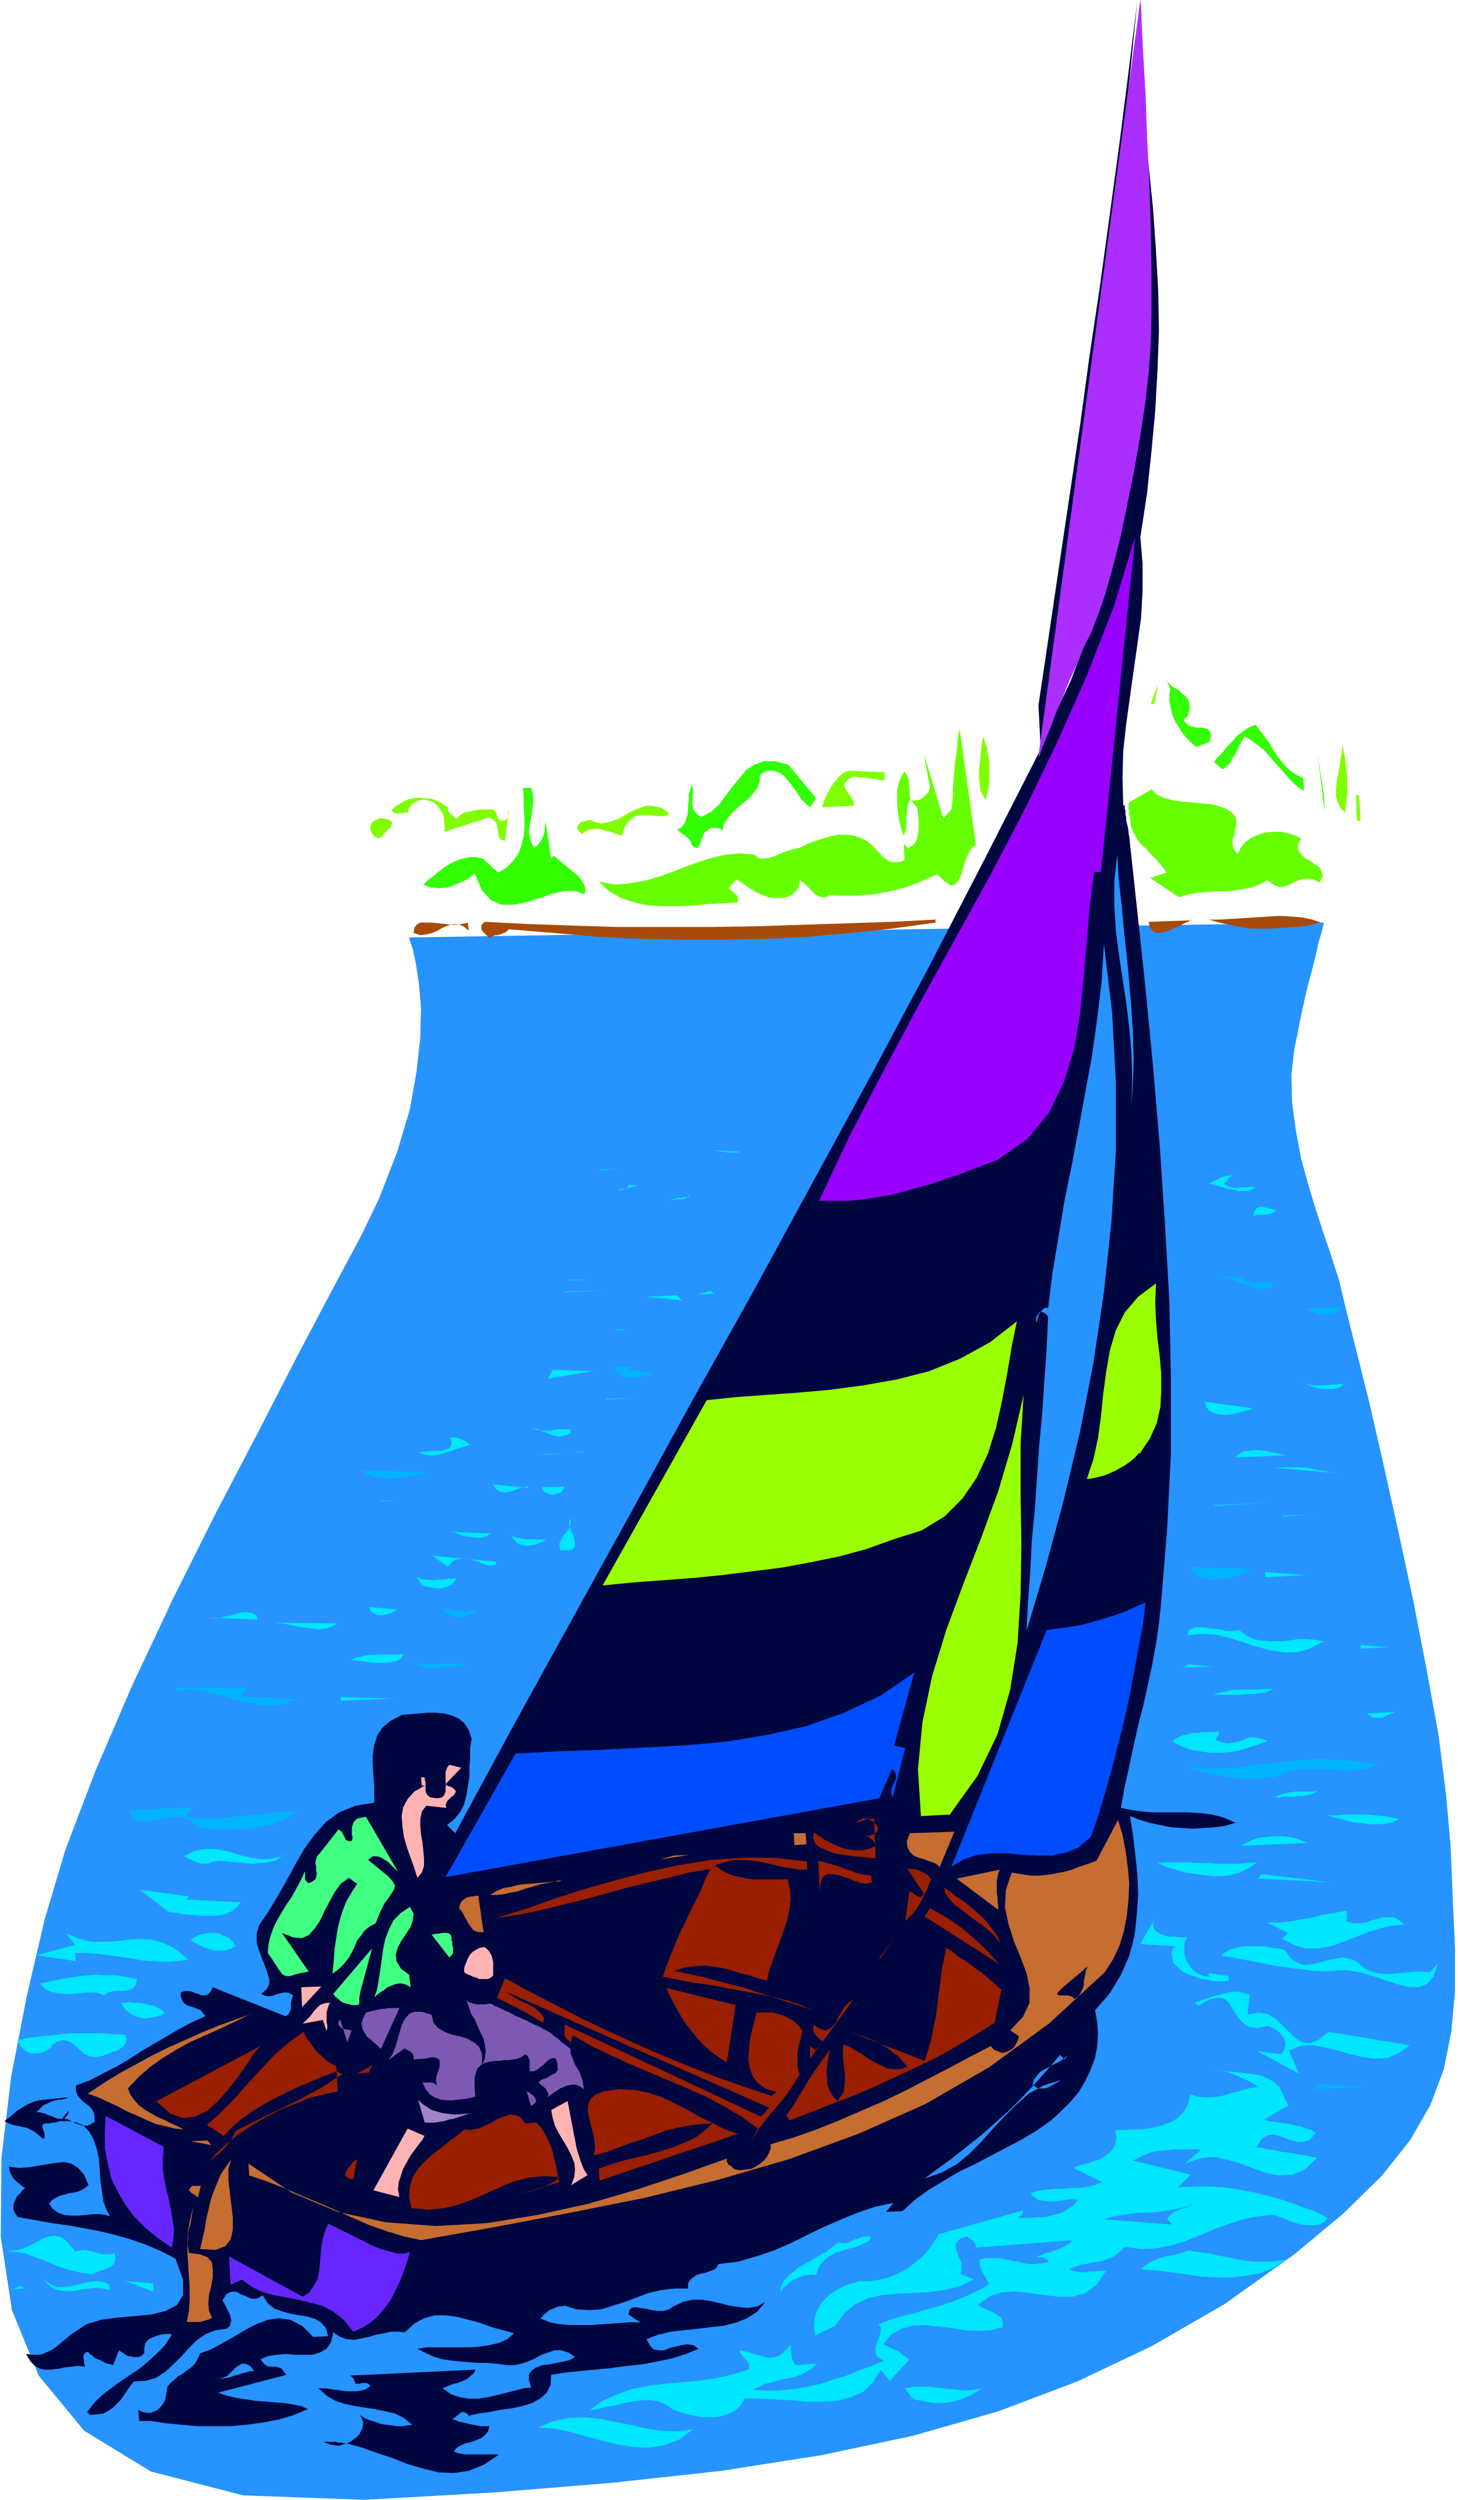 <svg xmlns="http://www.w3.org/2000/svg" fill-rule="evenodd" height="448" preserveAspectRatio="none" stroke-linecap="round" viewBox="0 0 1960 3360" width="261.333"><style>.pen1{stroke:none}.brush2{fill:#2693ff}.brush3{fill:#000640}.brush4{fill:#6f0}.brush7{fill:#3f0}.brush8{fill:#80ff00}.brush10{fill:#00e6ff}.brush11{fill:#00b3ff}.brush12{fill:#9f0}.brush13{fill:#004dff}.brush14{fill:#ffb3b3}.brush15{fill:#40ff83}.brush16{fill:#991f00}.brush17{fill:#c66d31}.brush18{fill:#7d59b3}.brush20{fill:#6726ff}</style><path class="pen1 brush2" fill-rule="nonzero" d="m550 1260 1 4 4 12 4 19 4 26 3 33-1 40-5 46-9 51-17 57-24 62-24 50-38 71-47 89-53 103-58 111-58 116-55 117-49 114-40 105-28 94-24 103-21 108-13 109-1 106 15 99 36 88 61 74 90 55 124 32 163 6 175-10 159-13 146-16 134-21 123-26 115-33 106-40 101-48 97-56 94-67 66-55 52-51 38-48 27-47 18-48 10-50 5-54v-58l-3-66-3-73-6-67-10-80-16-88-18-93-20-93-20-90-19-83-18-72-14-56-9-38-5-15-7-22-9-26-10-31-10-33-10-36-7-38-5-37-1-37 4-35 4-19 4-21 5-23 5-22 6-22 5-20 4-18 4-13 2-9 1-3-1230 20z"/><path class="pen1 brush3" fill-rule="nonzero" d="M111 2856h-1l-1-1h-1l-2-1h-1l-1-1h-2l-2-1h-3 2l1 1 1 1h2l1 1h2l1 1h2l1 1h2zm324 426 4 2 3 1 3 1h3l3 1h6l3-1 3-1 3-1h-3l-3-1h-6l-3-1h-15zM49 2839l5-5 4-4 4-2 4-2 5-2 4-1 4-1h4l5-1 4-2-12 1-10 1-9 1-9 1-7 2-7 3-7 4-8 5-8 7-9 7 6 3 5 2 5 1 5 1 4 1 5 1 4 2 6 3 5 4 7 6 2-2v-5l-1-3-1-3-1-3v-2l1-2 3-1h5l4-1h3l4-1 3-1h15l2 1-1-1-1-1h-1l-1-1h-2l-1-1h-2l-1-1h-1l-3 1h-3l-4-1-3-1-4-2-4-1-4-2-4-1-4-1h-3z"/><path class="pen1 brush3" fill-rule="nonzero" d="m92 2837-8 10h3v-1l1-1h1l1-1v-1l1-1 1-2v-3z"/><path class="pen1 brush4" fill-rule="nonzero" d="m1748 1126-7-3-9-3-10-2h-10l-11 1-10 3-9 4-8 6-6 7-4 9-5-6-2-6v-6l2-7 1-7 2-6v-6l-1-6-4-5-7-5-10-4-11-3-11-1-11-1-11-1-11-1-11-2-10-3-9-4-7-7-31 18v8l1 3v4l1 4v3l1 4v4l1 3 1 4 4 7 4 7 5 6 6 5 5 6 5 5 5 5 5 6 4 5 3 5-22 7 39 26 13-4 13-2 12-1 12-1h12l12-1 12-2 11-2 11-4 11-6 8 6 7 3h6l6-2 6-3 6-3 7-2 7-1 8 1 9 4 4-8-1-6-3-6-6-4-7-5-7-4-5-5-4-6v-7l4-8z"/><path class="pen1 brush3" fill-rule="nonzero" d="m1507 2429 5-28 6-27 6-28 6-27 7-27 6-27 6-28 5-27 4-28 3-29 8-98 5-100v-103l-2-103-6-105-7-105-9-106-10-104-11-103-11-102-1-4v-4l-1-5-1-4-1-4v-4l-1-4v-5l-1-4v-4l-2 1-1-37 1-37 4-36 5-36 5-36 5-35 5-36 2-36v-36l-3-36 9-59 6-57 5-54 3-54 2-53-1-54-3-54-4-57-6-59-8-63 4 85 1 86-2 86-5 86-9 86-14 85-18 84-24 81-30 79-36 75 13-97 14-98 14-98 13-98 13-99 13-100 13-99 12-100 11-101 10-100-12 96-12 95-13 95-13 95-14 94-13 95-14 94-14 94-14 95-14 94 3 59-75 147-76 147-78 146-79 145-79 145-81 145-80 146-80 145-80 145-79 146-11-11 10-8 8-10 5-10 3-12 2-12 2-13v-13l1-13v-13l2-12-4-12-6-9-7-6-9-4-11-3-11-1h-11l-12 1-12 1-11 1-15 8-11 9-7 11-4 13-2 13v13l1 14 1 13v24l-25 4-22 9-18 13-15 17-14 19-12 21-12 22-12 21-12 20-13 19-3 11v12l3 10 4 11 4 10 3 9 3 9v7l-4 7-7 6 4 2 4 1h5l4-1 5-2 5-1 4-1h4l5 2 3 2-1 3-1 3-1 3v9l-1 3-1 2-2 3-3 2-98-39-3 6-4 4-4 1h-4l-4-2-4-1-5-2-5-1h-5l-5 2v6l2 5 2 3 4 3 5 2 4 1 5 2 5 2 3 4 3 4-18 8-17 9-17 10-17 10-17 10-17 11-17 10-18 9-17 9-19 7v7l2 6 3 4 4 4 4 3 5 4 3 3 3 5 1 5v8l-2 1-1 1-2 1-1 1h-2l-1 1h-6l8 8 6 11 4 12 3 14 1 15 1 14 2 15 2 13 4 11 5 9-6-2-8-1h-9l-10 1-10 1H95l-9-1-8-3-7-5-5-7 4-5 5-3 6-3 5-1 6-2 6-1 6-1 5-2 5-3 5-4-6-14-8-9-9-6-10-2-11 1-12 2-12 2-13 2-13 1-13-2 1 6 2 5 3 5 4 4 4 3 3 3 3 2 2 1 1 1-1-1-4 3-3 4-4 4-2 4-2 4-1 4v5l1 4 2 3 3 4 23 4 22 4 22 3 22 4 21 4 21 5 21 6 20 7 21 9 19 10 10 28v21l-8 13-15 8-20 5-22 2-23 2-22 3-20 6-15 10-7 5-6 5-6 5-6 5-6 4-6 3-7 3-6 1h-8l-8-1 6 10 6 6 7 4 7 1h8l9-1 9-2 9-1 9-1 9 1v-2l-1-3v-4l-1-3v-2l1-2 1-2 1-1 3-1 3 3 3 2 3 3 4 2 3 1 4 2 3 2 4 1 4 1 3 1 8-20 12 8h4l3 1h8l2-1 2-1 2-2 1-2v-6l1-6 3-4 4-3 5-2 5-2 5-1 6-1h5l3 1-10 15-12 12-11 10-11 9-12 8-12 8-11 8-12 9-12 11-11 14 4 4 10-1 8-1 7-4 6-4 5-5 5-5 4-6 5-7 4-6 5-6 16-1 14-4 12-8 11-10 11-11 10-11 11-11 12-8 13-5 15-2 4-4 1-4 1-3-1-4-1-4-2-4-2-4-2-4-2-4-2-3 5-8 5-3 5-1 5 1 5 3 6 2 6 3 5 1 6-1 6-4 7 11 9 7 11 4 11 3 12 2 11 2 10 3 8 5 6 7 3 11-20 1-15-15-16-8-15-2-15 2-16 6-15 8-15 9-16 9-15 8-14 5-3 7-4 7-5 5-6 4-6 5-6 3-5 5-5 4-4 5-1 7-1 5-1 6-3 5-3 4-4 4-4 2-5 2h-6l-5-1-6-3 1 15h16l19 3 21 2 22 2h45l22-2 22-3 21-4 20-6 19-8-9-4-10-2-12-2-12-1-13-1-14-1-13-2-13-2-13-3-12-4 92-24-4-5-3-4-4-1-3-1h-10l-4-2-3-3-4-5 10-4 12-2 12-1 12 1h24l10-3 9-5 6-9 3-13 9 6 9 3 10 1 10-2 10-2 10-3 10-2 10-2h9l9 1 13-12 13-7 14-4h15l15 2 16 4 15 4 16 6 15 4 15 4-9 8-11 5-13 3-13 2-14 1h-57l-13 2 12 6 11 5 11 3 12 2 11 1 12 1 12 1h12l14 1 13 2h10l10-2 9-3 9-4 9-5 9-3 8-3h9l10 3 9 6-7 4-8 2-10 2-10 2-9 1-8 3-6 4-4 5v8l3 10-10 1-11 3-12 3-12 3-13 3-13 2h-13l-12-2-12-4-11-8 5-2 5-2 5-2 5-1 5-2 5-2 5-3 3-3 4-3 2-5-169 8h1l1 1 1 1 1 1 1 1 1 1v2l1 1v1l1 2h6l2-1h7l2 1 1 1 2 2-6 4-6 2-7 1h-14l-7-1-7-1-8-1-7-1h-8l11 10 12 7 12 4 14 3 13 2 14 2 14 3 13 3 12 6 11 9-6 1-7 1h-7l-7-1-8-1-7-1-8-3-7-2-7-3-6-4 2 4 2 5v4l-1 5-2 4-2 4-4 4-4 3-4 3-5 2 21 6 20 7 21 7 20 8 21 6 20 5 21 1 20-3 20-8 21-14h-45l-6-1-5-1-5-2 4-5 5-3 6-3 6-1 6-2 5-2 5-2 5-4 4-5 2-7h-12l-5-1-5-1-5-1-4-1-5-1-5-1-4-2-5-1 2-2 2-1 2-2 3-2 2-2 2-1h3l2 1 2 1 2 3 13-3 15-2 15-3 15-2 14-3 13-4 11-6 9-8 5-10 1-14 18-3 20-2 21-2 21-2 21-3 21-2 21-4 19-4 19-6 17-7-7-5-8-1-8 1-8 2-8 2-7 3h-7l-7-1-5-5-5-9 16-6 17-4 18-2 18-2 17-2 18-2 16-4 15-6 14-9 11-13-11 6-12 2-12-1-13-2-12-3-13-3-12-2h-13l-13 3-13 6-6 4-7 2h-8l-8-1-8-2-8-1-6-1-5 1-3 3-1 6 16 11-11-1-13 1-13 1-15 1-14 1h-29l-14-1-14-3-12-5 3-2 2-3 3-2 3-3 4-2 3-1 4-2 3-1h4l4-1 16 5 17 1 16-1 16-5 16-5 16-6 16-6 17-4 18-2h18v-7l3-5 4-3 4-3 6-2 6-1 5-2 6-2 4-3 3-5 26-3 24-7 24-8 23-10 22-11 23-11 23-10 22-9 24-8 24-5-10 12 22-1 18-16 18-13 20-12 20-12 21-10 21-11 21-11 21-11 20-12 20-14 13-12 13-13 11-13 9-15 7-15 6-16 3-16 1-16-1-16-3-16 20-23 15-25 11-25 7-27 3-27 2-28-1-27-3-28-3-26-4-25 13 5 13 4 14 3 15 3 14 1 15 1 15-1 15-1 14-2 14-4-16-7-15-4-16-2-16-1h-46l-15-1-15-2-15-3z"/><path class="pen1" fill-rule="nonzero" style="fill:#ab2eff" d="M1396 1016 1533 0l1 9 1 27 2 40 3 51 2 57 3 61 2 62 1 59v53l-1 44-3 40-5 43-7 45-8 45-9 44-9 43-10 39-10 36-10 29-9 23-10 20-9 22-10 22-9 22-9 21-7 19-7 17-5 12-3 9-1 3z"/><path class="pen1" fill-rule="nonzero" style="fill:#90f" d="m1471 1172-6 45-4 47-4 49-5 49-8 48-14 45-20 41-29 35-40 28-53 20-18 6-17 6-18 5-18 5-19 5-18 3-19 3-20 2h-40l42-89 46-88 47-88 48-87 48-87 46-88 43-89 40-90 36-92 29-94-46 450h-9z"/><path class="pen1 brush7" fill-rule="nonzero" d="m1597 962-6 5 3 5 4 3 6 2 5 1h6l5 1 4 1 3 4 1 5-2 8-18 7-6-5-6-6-6-7-5-8-5-8-4-9-2-9-2-9v-9l1-9-5-11 3 4 4 4 5 3 5 3 4 4 5 4 3 4 2 6v7l-2 9z"/><path class="pen1 brush8" fill-rule="nonzero" d="m1547 946 10-27-5 27h-5z"/><path class="pen1 brush4" fill-rule="nonzero" d="m1312 1136-6 4-4 7-4 9-3 10-3 10-4 8-4 5-6 1-8-5-10-10-14 6-13 6-14 5-14 4-14 3-15 3-14 1-16 1h-15l-16-1-5 3h-5l-4-1-4-2-3-3-4-4-3-3-4-4-4-3-4-3-1 9-4 6-6 5-7 3-8 1h-8l-8-1-8-3-7-3-5-3-23-15-11 12 2 1 2 2 3 2 2 2 1 1 2 2 1 2v5l-1 2-18 1-20 1-20 2-20 1h-21l-20-1-19-4-18-6-16-9-14-13 22 4 21-2 22-4 20-6 21-8 21-8 21-7 21-5 20-2 21 2 4 4 4 1h5l6-1 7-2 6-3 7-3 7-2 6-2 7-1 6-3 8-4 9-3 9-3 11-3 10-2h10l10 1 10 3 9 5 4 3 4 4 4 4 4 4 4 5 5 4 5 3 5 1h7l8-3-1-22 5 6 6-3 4-4 3-6 1-6 1-7v-13l-1-6v-5l-1-4-9-11-3 4-1 5-1 5v5l-1 5 1 5-1 5v5l-1 4-2 5-3-7-2-8-2-8-1-9-1-10v-19l2-9 3-8 5-8 2 3 2 3 1 3 1 4v8l1 4v9l1 4 2 1h6l4-1 3-2 3-2 3-3 3-3 1-3 1-4-8-45 26 87 11-12 1-8 1-10v-11l1-11 1-12 1-12 2-12 1-12 1-11 2-9 22 156z"/><path class="pen1 brush8" fill-rule="nonzero" d="m1325 1075-4-6-3-7-1-8-1-9v-9l1-10 1-9 1-10 1-9 2-8 2 7 3 8 1 9 2 9v27l-1 9-2 8-2 8z"/><path class="pen1 brush7" fill-rule="nonzero" d="m1752 1045 1 18-8-5-8-7-7-8-8-9-8-9-7-8-8-9-9-7-8-6-9-5-3 5-3 5-3 6-2 5-3 5-3 4-2 5-4 4-3 3-4 2-11-10 5-6 5-5 5-6 5-6 5-5 5-6 6-5 6-4 6-4 8-3 6 8 6 8 6 8 5 9 6 9 6 8 6 7 7 6 8 5 8 4zm-655 28-8 12-6-5-6-6-5-8-6-8-6-8-6-7-7-5-7-2h-9l-9 5-1 10-3 8-6 8-6 7-8 6-7 6-7 7-6 7-5 8-2 9-1-1-1-2h-1l-2-1h-11l-4 3-4 3-2 5-2 4-1 5-2 3-1 3-2 1-3-1-5-4v-3l-1-2-2-2-2-2-2-2-2-2-3-1-2-2-2-2-3-2 6-3 4-5 2-5 2-6 1-7v-6l1-8v-7l2-7 2-7 1 5 1 5-1 5v15l1 4 3 4 3 3 5 3 13-7 11-10 9-12 9-12 9-11 9-11 11-7 13-5h15l18 5 38 46z"/><path class="pen1 brush8" fill-rule="nonzero" d="m1808 1092-6-6-4-8-2-9v-9l1-10 2-10 2-10 1-10 2-10v-10l2 9 2 9 1 9 1 10 1 9v20l-1 9-1 9-1 9zm-619-43h-4l-4-1-4-1h-4l-5-1-4-1h-9l-4-1h-5l-6 4-4 4-1 4 1 3 2 4 3 4 3 4 2 4 2 4v4l-43 2 2-6 2-6 3-6 3-5 3-6 4-5 4-5 4-4 5-4 6-2 48 2v11z"/><path class="pen1 brush7" fill-rule="nonzero" d="m714 1058 2 9 1 8-1 9-1 8-1 8-2 8-1 8 1 8 2 8 4 7 4-2 3-4 3-4 2-5 2-5v-5l1-6v-6l-1-7-1-6 10 65 4-4 4 4 5 4 6 5 6 5 6 5 6 5 4 6 4 6 1 6-1 6-14-5-16 1-16 4-17 6-17 5-16 3h-16l-14-6-12-13-10-23-6 5-6 4-7 3-7 3-7 3-7 1-8 1-7-1-7-1-7-3 6-6 7-5 7-6 8-6 8-5 8-4 9-3 9-2h9l9 2 21 19 11-7 9-9 7-10 4-11 3-12 1-13v-13l-1-13v-13l-1-13h11zm1067 35-10-80 9 58 1 23z"/><path class="pen1 brush8" fill-rule="nonzero" d="m661 1087 3 2 2 2 1 2 1 3 1 2 1 2 1 2 2 1h5l2-1 1-1 1-2 1-2v-1l1-2v-7l-5 43-4-1-3-2-2-3v-4l-1-4v-4l-1-4-2-3-3-4-6-2-60 19 1-6-1-5v-6l-1-5-2-5-3-4-3-4-3-3-5-3-5-1-3-1h-6l-3 1-3 1-2 1-3 2-2 2-2 3-2 3v5l-2-1h-2l-3 1h-5l-2 1-3-1h-2l-2-2-2-2 7-6 7-4 7-4 9-2 8-1 8 1 9 1 8 3 7 4 7 5-1 2v1l1 2 1 1 1 2 2 1 2 1 1 2 2 1 1 2 4-4 4-3 4-2 5-1 5-1 5-1 5-1h16zm-134 17v3l-1 3-1 2-2 2-2 2-2 2-2 2-2 2-1 2-2 2h-2l-1 1-2-1h-1l-1-1h-1l-1-1-1-1v-1h-1l-3-6v-5l1-4 3-3 4-2 4-2h5l5 1 4 1 3 3zm373-11-4 3-5 1h-7l-8-1h-16l-8 2-6 5-6 8-4 12-5-1-5-2-5-2-6-1-5-2-6-1h-5l-6 1-5 2-6 4-4-4-2-3v-3l2-3 3-3 4-1 4-1 4-1 3 1 1 1 11 3 10-2 10-3 10-5 10-6 10-4 10-4h10l11 3 11 7zm922-24h5l2 34h-5l-1-34z"/><path class="pen1 brush2" fill-rule="nonzero" d="m1521 1487 1-36-1-36-3-34-4-33-5-33-5-33-4-32-2-33v-34l4-34 2 34 4 35 3 34 4 35 3 34 3 34 2 34 1 34-1 33-2 32z"/><path class="pen1" fill-rule="nonzero" d="m629 1240 1 11-7-6-7-3h-7l-7 2-7 3-7 4-7 3-8 2-8 1-9-3 1-7 3-4 5-3h15l9 1 10 1 10 1 11-1 10-2zm628-5 1 5-58 8-57 6-56 5-56 3-57 1h-56l-57-1-58-3-59-5-60-5-2 2-2 2-3 1-2 1-3 1-3 1h-3l-3 1-3 2-2 1-2-2-2-2-2-2-2-2-2-2-1-3v-4l2-3 3-2 58 3 59 2 61 2h124l62-1 62-2 61-2 60-2 59-3zm345 1-5 3-7 3-7 4-8 3-7 3-7 2h-6l-5-2-4-5-2-8 58-2zm174 4-17 4-17 2-16 1-15 1h-30l-14-2-14-3-14-3-14-4h15l16-1 16-1 16-1 16-1 16-1 16 1 14 1 14 3 12 4z" style="fill:#a84a0a"/><path class="pen1 brush2" fill-rule="nonzero" d="m1380 2192 2-39 3-40 2-41 4-42 3-43 3-44 4-43 3-44 3-43 2-43-1-1v-1l-1-1-1-1h-1l-1-1-1-1h-2l-1-1h-2l-5 7v8l1-2 1-4 1-4 2-4 3-3 3-3h5l6-48 8-48 8-48 10-49 9-48 9-49 9-49 7-50 6-50 3-50 11 92 5 93v94l-6 95-10 94-14 94-18 93-22 92-24 89-26 87z"/><path class="pen1 brush10" fill-rule="nonzero" d="m994 1548-38-2 23 3h15zm-188 24 27-1-27 2zm35 26h-6l-3 1h-1l2 1 3-1h3l3-2 2-1 1-3h12l-16 5zm86 7-2 3-2 2-2 1-3 1h-9l-3 1h-3l-3 1 4-2 4-1 4-1h4l3-1h6l1-1 1-1v-1zm733-24-2-1h-2l-1 1-1 1-2 1-1 2-1 2-2 1-1 2-2 1 3 2 4 2 5 1 4 1 4-1h10l4-1h4l5 1-5 3-6 2h-12l-7-2-7-1-7-2-7-2-6-2-7-1 3-1 2-1 3-2 3-1 4-2 4-2 4-1 4-1h4l5 1zm56 44-2 3-3 2-2 1-4 1h-3l-3 1h-11l-3 1 1-5 2-4 3-2 3-1h4l3 1 4 1 4 1 4 1h3zm-951 95h27l-27 1zm-6 16 61-2-61 3zm178 4 18-5 5 4-23 1zm-20 8-49-5 42-2 7 7z"/><path class="pen1 brush11" fill-rule="nonzero" d="m1672 1715 1 4v2l2 1 2 1 3 1h13l18-1v7l-7 2-8 1-8-2-8-2-8-3-8-3-7-3-8-2-7-2-8 1 39-1z"/><path class="pen1 brush12" fill-rule="nonzero" d="m1531 1953-5 6-6 5-7 5-7 4-7 4-7 3-7 3-8 2-8 2-8 1 9-27 6-28 4-29 3-30 4-30 5-29 8-27 12-24 18-21 24-18-1 25 1 25 2 24 3 24 2 23v23l-1 22-5 22-9 20-14 21z"/><path class="pen1 brush10" fill-rule="nonzero" d="M826 1787h23l-22 1z"/><path class="pen1 brush12" fill-rule="nonzero" d="m1201 2069-36 13-37 10-39 8-38 7-40 5-40 5-40 4-40 3-41 3-40 4 140-249 37-4 41-3 43-3 45-4 45-6 45-8 43-11 42-17 40-22 36-28-7 34-6 36-7 37-8 36-11 35-15 32-19 28-24 24-31 19-38 12z"/><path class="pen1 brush11" fill-rule="nonzero" d="m1802 1757-2 4-4 3-4 2-5 1h-10l-6-1-5-2-5-2-5-3 47-2z"/><path class="pen1 brush12" fill-rule="nonzero" d="m1275 2439-37 2-4-63 6-63 13-62 19-62 23-62 24-62 23-63 19-64 15-65 8-66-8 66-4 66v68l1 67-1 67-4 65-10 63-17 60-27 56-38 53z"/><path class="pen1 brush10" fill-rule="nonzero" d="m737 1852 6-11 54 2-60 10z"/><path class="pen1 brush11" fill-rule="nonzero" d="m844 1841 35 5-8 3-7 1-6 2h-10l-5-1-5-1-4-3-5-4-5-5 27-2-6 5z"/><path class="pen1 brush10" fill-rule="nonzero" d="m814 1880 44-1-43 2zm993-20-5 4-5 2-6 1h-13l-6-1-7-2-6-2-5-3-6-3 5 3 6 2 5 1h18l7-1h6l6-1 6 1zm-1040 61v5l-5 3-5 1-6 1-5-1-6-2-5-2-6-2-5-3-6-1-5-1 5 2 5 1 5 1h11l6-1 5-1h17zm917-28-5 2-7 2-8 2-8 2-8 1-8-1-7-1-6-3-5-5-3-8 66 9zm-1052 49-6 2-7 2-7 2-7 3-7 2-7 2-7 1h-7l-7-1-7-3 6-1h6l6-1h13l5-2 5-1 2-4 1-4-2-7h8l3 1 3 1 3 1 3 1 2 2 2 2 2 1 2 2zm152 9-63 4h15l6-1h5l6-1h5l6-1h20z"/><path class="pen1 brush11" fill-rule="nonzero" d="m580 1978-10 3-11 2-11 2-10 1-11 1h-10l-9-1-9-2-8-4-8-4 97 3z"/><path class="pen1 brush10" fill-rule="nonzero" d="m1639 1933 54-2-54 2zm91 23-69 3 4-4 6-4 6-1 8-1h7l9 1 8 2 7 1 8 2 6 1zm-1019 44-1-2h-3l-4 1-6 2-6 2-6 2-6 1-6-1-6-3-5-7 50 5zm48-2-2 4-2 3-3 2-4 1-4 1h-4l-4-2-4-1-2-3-2-4 31-1zm-355 24 50 5-50-5zm108-5h23l-23 1zm1284-37-81-7 9-1h25l8 1 7 1 8 2 8 1 8 2 9 1zm39 3 22-1-22 1zM753 2083l-1-5v-4l2-4 2-4 2-3 3-3 3-4 2-4 1-5 1-7-3 5v5l2 6 3 6 2 6 1 6v5l-3 3-6 2h-10zm-374-15 23-1-23 1zm281-8-4 4-5 2-5 1h-6l-6-1-6-1-6-1-6-2-5-2-5-1 54 2zm75 8-5 4-5 2-5 2-6 1-6 1-5-1-5-1-4-3-4-4-2-5 4 2 4 1 5 1 5 1h29zm896-45 75-3-74 4zm-1116 66 32 4-32-4zm1209-52 43-1-42 2zm-1058 66-4 1h-6l-7-2-6-3-7-2-8-2h-7l-7 1-6 3-6 7-21-15 86 8v4z"/><path class="pen1 brush11" fill-rule="nonzero" d="m1787 2039 39 3-38-3z"/><path class="pen1 brush10" fill-rule="nonzero" d="m613 2121-2 5-4 4-5 2-5 2-5 1h-5l-6-1-5-1-5-1-4-2-8-11 5 2 5 2h6l5 1h6l5-1h6l6-1h5l6-1z"/><path class="pen1 brush11" fill-rule="nonzero" d="m1682 2109-6 4-9 4-10 3-10 2-11 1h-10l-9-2-8-3-5-5-3-7 82 3z"/><path class="pen1 brush10" fill-rule="nonzero" d="m345 2177-65-3 8 1h7l6-2 7-1 6-2 7-2 6-1h6l6 1 6 3 1 7zm189-14-3 2-3 2-4 2-5 1-4 1h-5l-4-1-4-2-4-3-2-5 38 3z"/><path class="pen1 brush11" fill-rule="nonzero" d="m642 2165-4 3-6 2-5 2-6 1-5 1-6-1-4-1-5-3-3-3-3-6 4 2 5 1 4 1 5 1h5l5 1h5l5-1h9z"/><path class="pen1 brush10" fill-rule="nonzero" d="M1701 2119v-6l54 4-54 3zm-1247 63-8 4-8 3-8 1-9-1-9-1-9-1-9-2-9-2-8-1-9-1 86 1zm1310-61 61-2-61 2z"/><path class="pen1 brush13" fill-rule="nonzero" d="m1466 2469-16 14-17 7-19 4h-19l-21-1-20-2h-20l-20 2-18 6-17 10 128-318 14-2 14-2 14-2 13-3 14-4 13-4 13-4 13-5 13-6 12-5-4 32-6 32-6 32-6 32-7 32-8 31-8 32-9 31-9 31-11 31z"/><path class="pen1 brush10" fill-rule="nonzero" d="m543 2223-4 6-5 3-7 2-7 1h-16l-8-1-8-1-8-1-8-1 6-3 7-1 6-2 8-1h37l8-1z"/><path class="pen1 brush11" fill-rule="nonzero" d="m629 2240-8-1-9 1-9 1h-8l-8 1h-14l-7-2-7-3-6-5 7 3 8 2h23l9-1h15l8 2 7 2z"/><path class="pen1 brush10" fill-rule="nonzero" d="m1779 2206-18 10-18 5h-18l-18-3-19-5-18-6-19-6-18-4-18-1-19 2 2-6 4-3 5-2h7l8 1 9 1 9 1 9 2h9l8-1 9 7 10 5 11 2 12 1h12l13-1 12-2h12l11 1 11 2z"/><path class="pen1 brush11" fill-rule="nonzero" d="m323 2280 77 4-17 6-16 3-17-1-16-3-16-4-16-5-17-4-16-4-16-1-16 2v-5h97l-11 12z"/><path class="pen1 brush10" fill-rule="nonzero" d="M1829 2215v-4l38 3-38 2zm-1371 70v-4l70 2-70 3z"/><path class="pen1 brush13" fill-rule="nonzero" d="m1217 2349-17 67-2-5v-4l1-4 1-3 2-4 2-4 1-3-1-4-1-4-4-3-17 39-583 106 94-166 56-3 57-2 57-3 57-3 56-5 55-9 53-12 51-18 49-23 45-31-27 98 16 4z"/><path class="pen1 brush10" fill-rule="nonzero" d="m1591 2241 7-4 32 3-38 1zm121 29-6 3-6 2-8 1-8 1h-9l-9 1h-35l8-3 7-1 7-2 8-1h32l9-1h10zm55 18 31-1-31 1zm108 13-4 2-4 2-4 1-3 2-4 1h-7l-4-1-4-2-4-3 39-2z"/><path class="pen1 brush14" fill-rule="nonzero" d="m598 2399 9 3 4 3 2 3-1 2-2 3-3 2-3 3-3 3-2 5 1 4-27-3-6 8-2 10v10l1 11 2 11 1 10 1 11v10l-3 9-6 7-4-13-5-14-5-14-4-14-2-14-1-14 2-12 6-11 9-10 14-8h-4l-1-11h5v3l1 3v12l1 3 1 2 2 2 3 2 9 1 6-1 3-3 2-5v-26l2-6 3-4 16 4-22 23z"/><path class="pen1 brush10" fill-rule="nonzero" d="m1638 2327 1 2v2l-1 1v1l-1 1-1 1-1 1v1l-1 2 10 3 8 1 7-1 5-1 6-2 5-2 6-2h6l8 2 9 3-13 5-13 4-13 4-12 2-13 1h-13l-13-2-13-2-13-5-12-6 4-4 6-3 5-2 7-1 6-2h7l6-1h14l7-1z"/><path class="pen1 brush11" fill-rule="nonzero" d="m1851 2372-13 5-14 2-14 1-15-1-15-1h-28l-14 1-13 4-12 6-14 1-12 1h-12l-11-1-11-1-11-2-11-2-10-2-12-3-12-4 27 1h25l25-3 24-3 25-3 24-2 25-2 25 1 27 2 28 5zm-1603 69 13 2 13 1h15l16-1 17-2 16-2 17-1 16-2 15-1h13l-9 7-11 5-12 5-14 3-14 3-15 1h-30l-15-1-14-2-8-9-10-4-10-1-12 1-11 3-11 2-10 1-8-2-7-5-4-9 86-4-11 12z"/><path class="pen1 brush15" fill-rule="nonzero" d="m533 2514 1 2v-1l-2-2-3-3-4-4-4-4-5-3-5-3-5-1h-5l-6 5 16 13 11 9 6 7 3 5-1 5-3 5-4 6-6 8-6 12-6 15-9 5-6 5-5 7-5 6-3 8-4 8-4 7-6 8-7 7-9 7 1-11 1-12 1-12 2-13 2-13 3-12 4-13 5-12 7-12 7-11-11-8-11 8-8 11-7 13-7 13-6 13-7 10-8 9-9 4-12-1-15-6 36 52-11 2-8 2-6 2h-5l-3-1-3-2-3-4-4-6-5-8-7-10 1-12 3-12 4-11 5-10 6-10 6-10 7-10 6-11 6-11 6-13v11l1 1 1 2 1 1 2 1 5-2 4-3 1-3 1-5-1-4v-5l-1-5 1-5 1-4 3-3 26-33 3 2 2 2 1 2 1 2 1 2 1 2 1 2 2 1 3 1 3-1 1-4-1-4v-9l1-4 1-3 2-3 4-3 5-1 6-1 42 72z"/><path class="pen1 brush10" fill-rule="nonzero" d="m1772 2407-5 3-5 2-5 1-6 1h-6l-6 1h-13l-6 1h-6l5-3 5-2 5-1 6-1 6-1h25l6-1zm-1391 86-9 7-11 3-11 1-11 1-11-1-11-1-11-1-10-1-9 1-8 3h-8l-3-1-3-1-3-1-3-1-3-2-3-1-3-2-3-1 14-7 14-3h13l12 2 12 3 13 4 13 3 13 2 15-1 16-4z"/><path class="pen1 brush16" fill-rule="nonzero" d="m1177 2498-9-1-10-1-12-1-12-2-12-2-11-4-9-4-6-5-3-7 1-8 8 5 7 5 8 4 8 4 8 3 9 2 8 1h9l9-2 8-3v-4l-1-2-1-2-1-1-2-1-2-2-1-1-2-1-2-1h5l2-1h2l2-1 1-1 2-1 1-2 1-1v-4l-1-2-1-2-2-1-1-1-2-2-2-1-2-1-1-2-16 6 2-3 2-1 2-1 2-1h5l3 1h4l3-1 2 54zm18-44-7 93 7-93z"/><path class="pen1 brush17" fill-rule="nonzero" d="m1083 2479-15 1-1-16h16l1 15zm402 172-75 69-81 59-85 49-90 40-93 34-96 28-98 24-100 20-100 19-101 18-23-5-23-7-23-8-23-10-22-10-23-10-24-10-23-10-23-9-24-8-1-16 58 39 62 26 65 14 67 5 69-4 68-11 68-15 65-19 63-21 59-21-1 2v2l1 2 1 2 1 1 2 1 2 1 1 2 2 1 1 1 7 1 8-1 7-1 6-3 6-4 5-4 4-5 3-6 2-5v-6l31-9 31-11 30-12 30-13 30-13 29-14 29-15 29-15 28-15 29-15 4 5 5 2 5 2h4l5-2 4-2 4-3 3-5 2-4 2-6-12-8 17-18 9-19v-20l-4-20-8-21-9-22-7-22-5-23 1-23 8-24 13 2 13 2h11l11-1 11-2 11-2 11-3 10-4 12-4 11-4 29-55 6 20 4 21 3 22 2 22-1 22-2 21-4 21-6 20-9 19-11 17z"/><path class="pen1 brush10" fill-rule="nonzero" d="m1881 2445-8 4-9 2-10 1h-10l-10-1-11-1-10-2-10-3-9-2-9-3h11l9-1h33l12 1 11 1 11 2 10 2z"/><path class="pen1 brush17" fill-rule="nonzero" d="m1263 2510-2-3-5-3-6-2-8-3-7-2-7-3-5-5-3-6-1-8 4-11 60-2-20 48zm-375-11 18-5 21-1-38 6z"/><path class="pen1 brush16" fill-rule="nonzero" d="M1085 2513h-11l-11-2-13-2-12-3-13-3-12-2-13-1h-13l-13 3-13 4 8 6 9 5 8 3 9 2 9 2 10 1h45l3 14 1 13-2 14-3 14-4 13-5 14-5 13-5 14-5 13-3 14-12-3-12-4-12-3-13-4-12-3-13-2-12-1-13 1-13 2-13 4 19 4 19 4 19 5 19 5 19 5 18 6 19 6 18 6 19 6 18 6-16-7-18-6-20-5-20-4-21-4-22-4-21-4-22-3-21-4-21-4 5-15 6-15 6-15 6-14 7-14 7-15 7-14 7-14 6-15 7-14-29 5-28 7-29 7-29 7-29 8-29 8-29 7-29 7-29 6-28 4 39-12 39-14 41-13 42-12 42-11 42-9 43-7 44-3h43l43 5v11z"/><path class="pen1 brush10" fill-rule="nonzero" d="m1759 2477-92 4 8-4 9-4 9-3 10-1 10-1h10l10 1 9 2 9 3 8 4zm-1510 76 75 4-6 7-7 5-9 4-10 2h-22l-12-1-11-1-10-2-10-1-39-30 66 9-5 5z"/><path class="pen1 brush16" fill-rule="nonzero" d="m1171 2520 1 10-7 2-8-1-9-3-10-4-9-3-9-2h-8l-6 4-3 8-1 13-2-43 8 2 7 2 7 2 7 2 7 3 7 2 7 3 7 2 7 1 7 1z"/><path class="pen1 brush17" fill-rule="nonzero" d="m754 2527-9 2-10 2-10 2-10 3-10 3-9 3-10 2-9 2-9 1h-9l8-5 9-4 11-2 12-3 13-1 11-1 11-1 10-1h7l4-2z"/><path class="pen1 brush16" fill-rule="nonzero" d="m1252 2526-3 6-2 6-3 6-3 6-3 6-3 5-4 6-4 5-5 5-5 5 5-36v-3l1-1 2 1 2 1 2 2 3 2 3 1 2 1 3-2 2-3-22-33h8l4 1 3 1 4 2 3 1 3 2 3 2 2 3 2 2z"/><path class="pen1 brush17" fill-rule="nonzero" d="m1342 2567-56-42 58-12-2 5-1 5-1 5v17l1 5v6l1 6v5z"/><path class="pen1 brush10" fill-rule="nonzero" d="m1690 2503-11 8-13 6-14 4-14 1-15-1-15-2-14-2-14-4-13-4-11-5 13-1h27l13 1h13l14 1h27l14-1 14-1z"/><path class="pen1 brush17" fill-rule="nonzero" d="M649 2597h-5l-4-1-4-2-3-4-3-4-2-4-3-5-2-4-3-5-3-3 1-4 1-3 2-3 3-2 2-2 3-1 4-1h3l4-1h3l7 49z"/><path class="pen1 brush15" fill-rule="nonzero" d="m550 2655 2 16-5-3-6-2h-5l-5 1-5 2-5 2-5 4-5 3-4 3-4 4 4-11 2-12 2-13 2-14 2-15 3-14 5-13 6-12 10-10 12-8 5 9-1 9-3 9-6 9-6 9-5 9-3 10 1 9 6 10 12 9z"/><path class="pen1 brush16" fill-rule="nonzero" d="m1343 2610-7-9-9-8-9-7-10-7-9-7-9-7-8-6-6-7-5-7-2-8 9 6 9 7 9 6 9 7 8 7 8 7 7 8 6 8 6 8 4 9z"/><path class="pen1 brush10" fill-rule="nonzero" d="m1691 2525 5-6 93 11-97-5zM252 2634l-14 2-16 1-15-1-16-1-16-3-15-2-15-2-15-2-15-1h-14l1 11-53-8 52-14-12-15 18 7 17 4h17l16-1 16-2 16-1 16 1 16 5 16 8 16 14zm65-18-6 3-6 2-7 1h-6l-7-1-6-2-6-2-6-3-6-3-5-4 5-3 6-3 7-2 7-1h7l7 1 6 3 7 3 5 5 4 6z"/><path class="pen1 brush16" fill-rule="nonzero" d="m1345 2641-102-65 7-11 10 5 10 6 11 7 10 7 10 8 9 8 10 9 9 9 8 9 8 9z"/><path class="pen1 brush15" fill-rule="nonzero" d="m607 2608 1 2v5l1 2v8l-1 2-2 2-2 2-24-31h3l3-1h4l4-1h7l3 1 2 2 1 3v4zm-125 86-2 1h-7l-3-1-4-1-4-1-4-2-3-3-4-3-3-4 52-61-2 8-2 7-2 8-2 7-2 7-2 8-2 7-2 8-1 7v8z"/><path class="pen1 brush14" fill-rule="nonzero" d="m663 2655-3 3-4 2h-12l-4-2-4-1-4-2-3-1-4-2-1-2v-4l1-4 2-5 2-5 3-5 4-4 5-3 4-2 6-1 3 2 3 3 2 3 2 4 1 4 1 4v18z"/><path class="pen1 brush10" fill-rule="nonzero" d="M1591 2604h5l-3 5-1 7v7l1 7 3 7 4 6 5 6 6 4 7 3 7 1v-5l27 4v6l-6 1h-14l-8-2-9-1-8-3-9-3-8-4-7-6-6-6v-2l-1-2v-5l-1-3v-2l1-2 1-3 1-2 3-1-48-3 19-34-2 7 1 5 2 4 4 3 5 2 6 2 6 1h6l6 1h5zm220-21 9 2h8l8-1 8-3 8-2 7-2h15l7 4 7 6-16 1-17 4-16 5-17 7-16 6-17 6-17 3h-17l-16-5-17-9h2l1-1 1-1 1-1h1l1-1v-1l1-1 1-1-28-14h19l10-1 11-2 11-2 12-2 11-3 11-2 12-2 10-2 1 15zm-1627 77-1 7-3 4-4 3-4 1-6 1h-11l-6 1-5 2-4 3-7-3-7-1h-9l-10 1-10 1H87l-10-1-9-2-8-4-6-7 14-3 14-3 13-2 12-2 11-1 12-1 12 1h13l14 2 15 3z"/><path class="pen1 brush16" fill-rule="nonzero" d="m1182 2632 20-27-11 16-8 12zm164 43-9 44-26 16-26 16-27 15-27 13-28 13-28 13-28 12-29 11-28 11-29 11-4-7 6-8 6-9 5-9 6-9 5-9 6-9 6-9 6-9 6-8 7-9-2 7-1 7-1 7-1 8 1 8v8l2 7 3 6 4 6 5 5 4-6 4-6 1-7 1-8v-8l-1-8-1-8-1-9v-8l1-8 8 3 8 5 9 5 8 6 9 5 8 4 9 4 9 1h9l9-3-6-7-6-7-7-5-8-6-8-5-8-4-9-4-8-3-9-3-9-3 101 39 5-15 4-15 3-15 3-15 2-15 2-16 2-15 2-16 3-15 3-15 8 5 7 6 8 5 8 5 7 6 8 5 7 6 7 6 8 7 7 6z"/><path class="pen1 brush14" fill-rule="nonzero" d="m406 2697-1-26 27-1-26 28z"/><path class="pen1 brush10" fill-rule="nonzero" d="m1824 2636 8 8 9 5 9 3 10 1h10l11-1 11-1 10-1h10l10 1 11-12-6 18-9 10-11 4h-13l-15-4-16-5-17-6-18-5-17-3-17 1-15 1-14-1-15-2-16-2-15-2-16-3-15-3-16-3-15-3-15-2 5-5 7-4 8-2 9-2h30l9 2 9 1 8 2 8 11 9 6 9 3 10-1 10-2 10-3 11-2 10-2 11 2 10 4zm-1602 69-6 4-7 2-7 1-7 1-6-1-7-2-6-3-5-4-5-5-3-6h5l6-1 6 1h7l7 1 7 2 6 1 6 3 5 3 4 4z"/><path class="pen1 brush16" fill-rule="nonzero" d="m1172 2649-15 23 15-23z"/><path class="pen1 brush3" fill-rule="nonzero" d="m1444 2687-2-3-3-1-4-1h-11l-2-1-1-1 2-3 5-5 34-29-2 5-1 5-1 5-1 5v5l-1 4-2 4-2 4-3 4-5 3z"/><path class="pen1 brush14" fill-rule="nonzero" d="m444 2691-2 4-1 3-1 3-1 4v13l1 4v4l-1 4-5-15-27 5 3-3 4-4 3-3 3-4 3-4 4-4 3-3 5-2 4-1h5z"/><path class="pen1 brush16" fill-rule="nonzero" d="m977 2772-11-7-11-8-10-9-9-10-8-10-8-11-7-11-6-11-6-11-5-12 93 23-12 77z"/><path class="pen1 brush17" fill-rule="nonzero" d="m336 2707-13 7-15 7-17 8-18 8-18 8-18 10-18 11-17 12-16 14-14 15 3 8 5 7 6 7 8 6 8 5 9 5 9 4 10 5 9 4 8 4-12-1-12-3-13-3-12-5-13-6-14-6-13-7-13-6-13-6-14-5 21-14 21-13 22-12 22-12 22-11 23-10 22-10 22-9 22-8 22-8z"/><path class="pen1 brush18" fill-rule="nonzero" d="m512 2754-2-2-3-3-5-4-4-4-5-4-3-5-3-6-1-6 2-7 4-8 4-1 4-1 4-1 5-1 4-1h4l5-1h15l-25 55z"/><path class="pen1 brush10" fill-rule="nonzero" d="m169 2735 1 6-1 5-2 3-3 3-4 3-4 2-5 1-4 2-4 1-4 2-10 2-8-1-7-3-6-5-5-5-6-5-6-3-6-1-8 2-9 6h2l-1 2-3 2-5 3-6 2-6 1h-7l-7-3-7-6-5-9 16-3 16-2 14-1 14-2 13-1h41l15 1 17 1z"/><path class="pen1 brush18" fill-rule="nonzero" d="m473 2728-6 17-10-31-2 4v3l2 3 2 2 3 1 4 1h3l2 1h2z"/><path class="pen1 brush16" fill-rule="nonzero" d="m1088 2749 8 7 10-12-2-2-2-1-2-2-2-2-2-2-1-2-1-2-1-3v-3l1-3 9 5 7 2 5-2 5-4 4-5 3-7 4-6 4-7 5-6 7-4-58 79v-17zm-636 27 2 35-19 4-20 5-19 8-20 8-19 10-19 11-18 12-16 13-15 14-13 15 4-5 5-4 5-4 4-3 5-5 4-4 4-5 4-5 3-6 3-6 14-7 14-7 14-7 15-7 14-7 15-7 14-8 15-8 14-9 14-9-7-4-16 6-17 7-17 7-17 8-16 8-16 9-15 9-14 10-13 11-11 12-23-15 13-11 13-13 13-13 12-14 13-14 12-13 13-14 13-12 14-11 14-10 3 6 3 5 4 5 4 6 4 5 5 4 5 5 5 4 5 3 6 3z"/><path class="pen1 brush10" fill-rule="nonzero" d="m1676 2708 16-3 12 2 10 6 10 9 9 9 8 8 10 6 10 1 11-4 14-11 109 18-15 11-15 6-16 1-17-2-17-4-17-5-17-4-16-3-16 1-16 6 13 31-56-30 32 4 4-5 1-4 1-5-1-5-2-4-3-4-4-4-4-3-5-2-4-2-16 3-11-2-8-6-7-8-5-8-5-9-6-6-8-2-12 2-16 9-5-5 5-1 6-2 6-2 8-3 8-2 8-2 9-2h8l8 2 8 2-3 27z"/><path class="pen1 brush16" fill-rule="nonzero" d="m211 2825-4 1 143-76-8 9-9 14-12 17-13 17-14 16-15 14-17 8-16 2-17-6-18-16zm284-39-15 1 22-12-1 1-1 1v1l-1 1-1 1-1 2v1l-1 1v2z"/><path class="pen1 brush2" fill-rule="nonzero" d="m1431 2768 5-6-5 4-5 4-6 3-6 3-5 3-6 3-5 3-4 5-4 5-2 7 4 3 4 2h8l4-1 4-2 4-2 3-2 4-2 3-2-23 7-20 11-17 15-16 16-16 17-15 17-16 16-17 14-20 11-23 8 19-14 19-14 19-15 19-15 18-16 19-17 17-17 18-19 17-19 17-20 7 7z"/><path class="pen1 brush18" fill-rule="nonzero" d="m720 2826-6 5-6-20 2 1 2 1 1 1 2 1 2 2 1 1 1 2 1 1 1 3-1 2z"/><path class="pen1" fill-rule="nonzero" style="fill:#9f84c6" d="m633 2841-6 1-6 2-6 2-6 2-6 1-6 2-7 1-6 1h-13l-9-31 6 6 6 4 6 4 7 2 7 2 7 1 8 1h8l8-1h8z"/><path class="pen1 brush16" fill-rule="nonzero" d="m992 2868-186 63-1-16 16-6 17-5 17-4 17-4 17-5 16-5 15-6 15-7 12-9 11-10-16 1-16 2-16 3-16 4-16 6-16 6-16 5-16 6-16 6-16 4 2-10-1-10-2-11-3-10-2-10-2-9 1-9 3-7 7-6 11-4 21-3 20 1 19 4 18 6 17 8 16 8 17 10 17 8 17 9 18 6z"/><path class="pen1 brush20" fill-rule="nonzero" d="m220 2885-1 16v14l2 15 3 14 3 13 3 14 2 13 2 12-1 13-2 12-19-13-16-13-15-15-12-16-10-17-9-18-5-20-4-21v-21l1-23 79 42z"/><path class="pen1 brush10" fill-rule="nonzero" d="m1719 2803 13 27-33 19 7 2 7 1 7 1 7 1 8 1 7 2 7 1 7 3 7 2 6 4-8 9-8 3h-8l-8-2-9-3-8-3-8-2-8 1-8 5-7 11 8 1 8 2 9 1 8 2 8 1 8 1 8 2 8 1 9 2 8 1-17 16-17 7-17 1-17-3-17-6-18-7-18-5-18-4-19 2-20 7 22-19h-37l-10 1-10 1-10 2-9 3-8 4-8 4 78 19-18 17 21-1h21l21 1 21 3 20 4 20 5 21 6 19 7 20 7 18 9-5 6-7 3-7 1h-8l-8-1-8-2-8-3-8-3-8-3-7-2-20 2-20 4-19 6-19 7-19 8-20 8-19 6-21 4-20 1-22-3-6 6-6 5-7 4-8 3-8 2-8 1-8 2-8 1-8 3-8 3 4 2 5 1 5 1h10l5-1h6l5-1h10l-13 19-15 11-17 5h-18l-19-2-20-3-19-2-18 1-17 5-16 12 4 3 5 2 4 2 5 2 4 2 4 3 4 2 2 4 1 4v6l-16 4-17 1-18-1-18-3-18-2-17-2-17 1-15 4-14 8-11 13 3 1 4 2 4 2 3 2 4 1 4 2 3 3 3 2 4 3 3 3-26 28-12-15-10 17-14 13-16 7-19 5-21 1h-21l-22-2-21-1-21-1h-18l-6 10-8 7-9 4-10 3-11 1h-11l-12-2-10-2-10-3-9-3-9-7-10-4-11-2h-12l-12 2-12 2-12 3-12 2-12 3-11 2 18-13 20-9 20-7 21-4 22-3 22-2 23-2 22-3 23-5 23-7 1-3v-3l-1-2-1-3-2-2-2-2-2-3-2-2-2-3-1-3 6 1 7 2 7 2 7 2 7 2 7 1 7-1 6-2 5-4 6-6 4-5v8l1 5v4l1 4 2 3 2 3 2 1h4l5-1 18-1-6 6-8 5-8 4-9 3-10 2-9 2-10 3-9 2-9 4-8 4 18 1h18l19-2 18-3 18-4 18-6 17-5 17-7 17-6 16-7-7-4-3-4-1-5v-6l2-5 2-6 2-5 1-5v-5l-3-4 8-3 10-4 14-4 16-4 17-5 18-5 18-6 17-7 17-8 14-8-2-3-2-3-1-3-2-3-2-3-2-4-1-3-1-3v-8l9-2h18l10 2 9 2 10 2 9 2h10l9-1 9-2-1-2-2-1-1-2h-2l-2-1h-8l3-2 5-2 4-2 6-1 5-2 6-2 5-2 5-3 5-3 4-4-130 10v-3l-1-2-1-2-1-1-2-2-2-1-2-1-1-2-2-1-9 3-4 3-2 5v5l2 6 2 6 3 6 1 6v5l-2 5 18 8-19 9-21 5-21 3-22 1-21 1-20 2-18 4-17 8-15 12-12 17-27 13-2-12 1-11 3-10 5-9 7-8 8-7 8-5 10-5 10-3 10-3h14l13-2 12-3 12-5 12-6 10-8 10-8 9-10 7-10 7-11 113-32v4l-1 1v1l-1 1h-1l-1 1-1 1-1 1h16l9-1h9l10-2 8-2 9-3 7-5 7-5 5-6-5-1h-6l-6 1-7 1-8 1h-7l-7-1-7-1-6-4-5-5 6-2 8-2 9-1 10-1h10l12-1h11l11-2 10-2 10-4-39-19 4-2 6-2 8-2 9-3 9-3 8-5 7-6 5-8 2-9-2-11h11l12-1h13l13-2 13-3 11-4 11-6 8-8 6-11 3-13 10 3 9 1h9l10-1 9-2 9-3 9-2 9-3 9-2 9-1-5-3-5-3-6-3-7-3-6-3-7-3-6-2-7-2-6-2-7-1 10 2 10 2 9 1 10 1 9 1 9 1 9 2 8 4 8 4 7 6z"/><path class="pen1 brush14" fill-rule="nonzero" d="m789 2924-21 13 4-11 1-10-1-9-4-10-5-10-6-10-6-10-5-10-3-10-2-11 22-12 2 10 2 11 2 10 2 11 2 10 2 11 3 10 3 9 4 10 5 8z"/><path class="pen1 brush16" fill-rule="nonzero" d="m721 2853 6 6 5 8 4 8 4 8 3 9 2 9 2 8 2 9 1 8 2 7-60 18 6-2 6-2 7-1 6-2 7-2 6-2 6-3 6-3 5-3 5-5-22-1-20 2-19 5-19 8-18 8-18 8-19 7-20 5-21 2-23-2-3-15 1-14 4-13 7-11 9-10 10-9 12-9 11-9 11-8 10-8 9 1 9-2 9-4 9-4 8-5 8-3 8-3 8 1 7 3 6 8 15-1z"/><path class="pen1 brush11" fill-rule="nonzero" d="m1766 2808 7-7 66 4-72 3z"/><path class="pen1 brush14" fill-rule="nonzero" d="m571 2870-3 6-5 6-5 7-6 8-5 9-5 9-3 9-3 9-1 10 2 10-35-9 46-83 23 10z"/><path class="pen1 brush17" fill-rule="nonzero" d="m283 2883-27-5 23-1 5 6zm-14 140 3-13 3-13 2-13 3-13 3-13 4-12 5-12 5-12 7-10 7-10-4 13v15l2 17 2 17 2 17v16l-3 13-7 9-13 5-21-1z"/><path class="pen1 brush16" fill-rule="nonzero" d="m474 2929-5-1-3-2-2-2v-3l2-3 2-4 3-3 3-4 3-3 3-2-5 27z"/><path class="pen1 brush17" fill-rule="nonzero" d="m266 2953-2-1-2-2-2-1-2-1-2-2-1-1-1-1 1-2 1-2 3-2h11l-4 16zm-13 75 16 2 10 4 6 7 1 9v11l-2 12-3 11-1 12 1 10 4 9-3 2-3 1-3 1-4 1-3 1h-18l3-15 1-14v-16l-1-15-1-16-1-16v-16l1-16 3-16 4-16-1 6-1 6-1 7-1 6-2 6-1 6v7l-1 6 1 7 1 7z"/><path class="pen1 brush10" fill-rule="nonzero" d="m154 3028 1 6v5l-2 4-3 3-4 2-5 2-4 2-5 1-4 2-4 2-14-2-13-3-11-3-11-4-9-4-10-4-11-4-11-4-13-2-14-2h11l11-2 10-4 9-5 9-5 9-3 8-1 9 2 8 7 10 12 6-1 6-1 5 1 5 1 5 1 5 2 5 1h11l6-2z"/><path class="pen1 brush20" fill-rule="nonzero" d="m551 3027-4 13-4 12-5 13-6 13-6 12-8 11-9 11-10 9-11 7-13 6-13-16-14-11-15-8-16-4-16-4-16-3-16-3-15-4-15-7-14-10-15 7-2-38 99 54 9-6 6-9 5-9 2-10 1-11 1-11 1-11 2-11 3-10 4-10 11 5 12 6 12 6 12 6 12 6 12 5 11 3 11 3h9l8-2z"/><path class="pen1 brush2" fill-rule="nonzero" d="m1606 2961-3 2-4 2-4 2-5 1-5 2-4 2-4 2-3 3-3 3-2 3 7 7-92-7 13-4 13-2 12-2 12-1h12l12-1 12-2 12-2 12-3 13-5z"/><path class="pen1 brush10" fill-rule="nonzero" d="m1171 3007-4 6-7 3-9 4-9 2-9 3-10 3-9 5-7 6-6 8-4 11-4-1-5 1h-5l-6 2-5 2-6 2-5 4-4 4-5 4-3 6 1-9 4-8 7-7 8-7 9-6 11-6 10-6 11-6 9-7 8-6 5 1h5l4-1 4-2 4-2 4-1 4-2 5-1h5l5 1zm-1024 64 1 7-9-2-9-1-9 1-10 1-10 2-9 1-9-1-9-2-8-5-7-8 9 6 9 4h8l9-1 9-2 9-2 9-2 9-1 9 1 9 4zm-130 6 11-5 5 4-16 1zm189 3-38-14 38 3v11zm1524-44-17 12-18 7-20 4-19 2h-20l-21-1-20-3-21-3-20-2-20-2 4-4 6-4 6-3 6-3 7-2 8-2 7-1 7-2 7-2 6-2 14 2 14 2 13 3 13 2 13 3 12 2 13 1h13l14-1 14-2z"/><path class="pen1 brush2" fill-rule="nonzero" d="M341 3187h-5l-6 2-5 1-5 2-5 1-5 2-5 1-5 1h-6l-6-1 7 1 5-1 6-3 5-5 4-4 5-4 5-3h5l6 3 6 7z"/><path class="pen1 brush10" fill-rule="nonzero" d="m1320 3210-9 6-9 5-8 3-9 3-9 2-8 1h-10l-9-1-10-2-11-2-12-15 12-2h20l10 1 10 1 10 1 10 1 10 1 11-1 11-2zm-388 55-19 14-21 8-21 3-21-1-22-4-21-5-22-6-21-6-21-4-20-1 21-9 21-4 20-1 21 2 20 4 21 4 20 5 22 3 21 1 23-3z"/><path class="pen1 brush18" fill-rule="nonzero" d="M648 2775h1v-1h-1v1zm-68-67-13-4h-10l-7 3-6 7-4 8-3 10-3 11-3 10-4 9-5 7 22-16 1 1 2 1 2 1 2 1 1 1 2 2 1 1 1 2v5l15-1 10-2 6 1 4 3v9l-2 6-2 6-1 6 1 5 2 4-2-3-2-1-2-1-2-1h-13l4 9 6 7 6 4 8 3 8 1h8l9-1 8-1 7-1 7-2-1-11v-15l1-3 1-4 1-3 1-2 2-2 2-2 2-2v-13l-4-10-7-6-9-5-10-3-10-2-10-4-9-5-6-7-3-11z"/><path class="pen1 brush18" fill-rule="nonzero" d="m723 2723-5-2-6-3-6-3-7-3-7-3-7-4-7-3-6-3-7-3-5-3h-3l-4 1h-13l-4-1-3-1-3-1-3-3 3 9 3 9 5 8 4 9 4 9 4 8 2 9 1 8-1 9-3 8 5-2 5-1 6-1h6l6-1h7l6-1 6-1 5-2 5-4 3 2 1 2 1 2 1 2v15h5l5-2 5-4 5-4 4-4 4-3 4-1 3 1 2 5 1 10-2 3-2 2-3 1-3 2-2 1-3 2-3 1-3 1-3 2-2 2 2 2 2 2 2 1 2 2 2 2 1 2 1 2 1 2v2l-1 3 4-3 4-3 5-3 4-3 5-2 5-2 6-1h5l5 2 6 4-1-6-1-6-2-6-2-5-3-5-3-5-2-5-2-5-2-6v-5l-4-3-5-4-4-3-4-4-5-3-4-4-5-3-4-2-5-3-4-2z"/><path class="pen1 brush16" fill-rule="nonzero" d="m1078 2729-3-5-5-5-5-4-6-3-6-3-7-2-7-2h-22l-3 12-3 12-3 13-1 13-1 13 2 12 4 11 7 9 11 8 14 4-7 5-36-12-37-13-36-14-37-15-36-16-35-16-36-17-35-18-35-18-35-19-11 26 5 3 5 2 5 3 6 3 5 2 5 3 6 3 5 3 5 3 5 3 3 2 2 2 3 2 3 2 3 2 3 2 3 2 3 2 3 2 3 2v-1h-1v-2h1v-1h1v-1h2v1h1l1 1 1 2 2 1 1 2 1 1 1 2 1 1 1 2 2 1 1 2 1 1h1v1-2l1-1v-2l1-1v-2l1-1 1-1 24 14 25 12 26 12 26 11 26 11 26 11 25 11 24 13 24 14 22 16-10 18 6-9 6-10 7-9 7-9 7-8 8-9 7-9 6-9 6-9 6-10-2-5-1-6v-17l1-6 1-6 2-6 1-6 2-6z"/><path class="pen1 brush3" fill-rule="nonzero" d="m680 2677 6 4 6 4 7 4 7 3 6 3 7 4 5 4 4 4 3 5v6l-4-1-5-2-6-2-5-2-6-2-5-2-4-1-2-1-2 1 1 2 66 29v-16l264 124 11-12-354-156z"/></svg>
